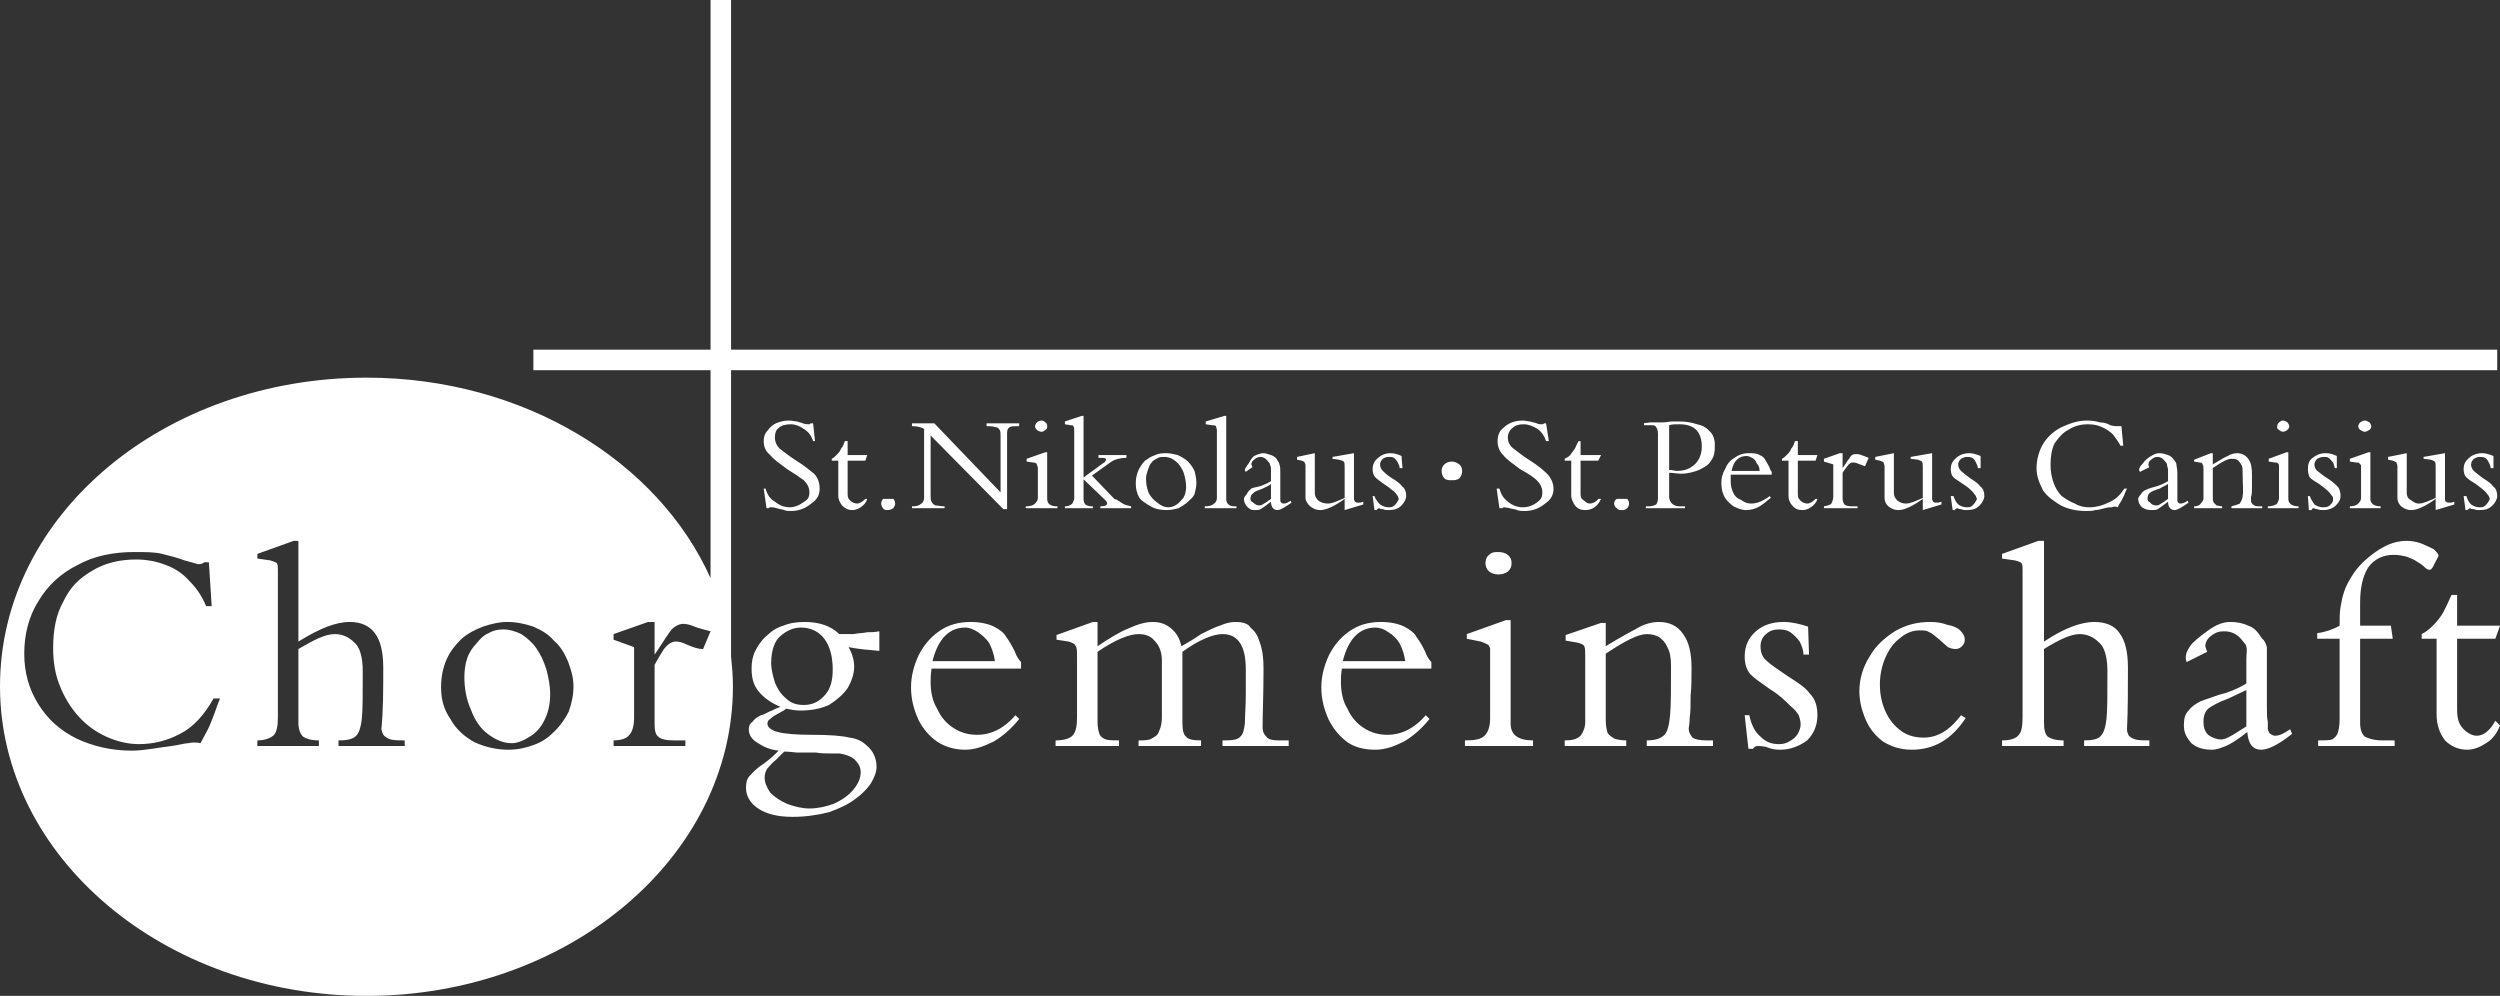 <?xml version="1.0" encoding="UTF-8"?>
<!DOCTYPE svg PUBLIC "-//W3C//DTD SVG 1.1//EN" "http://www.w3.org/Graphics/SVG/1.1/DTD/svg11.dtd">
<svg version="1.2" width="26.81mm" height="10.68mm" viewBox="13 13 2681 1068" preserveAspectRatio="xMidYMid" fill-rule="evenodd" stroke-width="28.222" stroke-linejoin="round" xmlns="http://www.w3.org/2000/svg" xmlns:ooo="http://xml.openoffice.org/svg/export" xmlns:xlink="http://www.w3.org/1999/xlink" xmlns:presentation="http://sun.com/xmlns/staroffice/presentation" xmlns:smil="http://www.w3.org/2001/SMIL20/" xmlns:anim="urn:oasis:names:tc:opendocument:xmlns:animation:1.0" xml:space="preserve">
 <rect x="13" y="13" width="2681" height="1068" fill="#333333" stroke="none"/>
 <defs class="ClipPathGroup">
  <clipPath id="presentation_clip_path" clipPathUnits="userSpaceOnUse">
   <rect x="13" y="13" width="2681" height="1068"/>
  </clipPath>
  <clipPath id="presentation_clip_path_shrink" clipPathUnits="userSpaceOnUse">
   <rect x="15" y="14" width="2676" height="1066"/>
  </clipPath>
 </defs>
 <defs class="TextShapeIndex">
  <g ooo:slide="id1" ooo:id-list="id3"/>
 </defs>
 <defs class="EmbeddedBulletChars">
  <g id="bullet-char-template-57356" transform="scale(0,-0)">
   <path d="M 580,1141 L 1163,571 580,0 -4,571 580,1141 Z"/>
  </g>
  <g id="bullet-char-template-57354" transform="scale(0,-0)">
   <path d="M 8,1128 L 1137,1128 1137,0 8,0 8,1128 Z"/>
  </g>
  <g id="bullet-char-template-10146" transform="scale(0,-0)">
   <path d="M 174,0 L 602,739 174,1481 1456,739 174,0 Z M 1358,739 L 309,1346 659,739 1358,739 Z"/>
  </g>
  <g id="bullet-char-template-10132" transform="scale(0,-0)">
   <path d="M 2015,739 L 1276,0 717,0 1260,543 174,543 174,936 1260,936 717,1481 1274,1481 2015,739 Z"/>
  </g>
  <g id="bullet-char-template-10007" transform="scale(0,-0)">
   <path d="M 0,-2 C -7,14 -16,27 -25,37 L 356,567 C 262,823 215,952 215,954 215,979 228,992 255,992 264,992 276,990 289,987 310,991 331,999 354,1012 L 381,999 492,748 772,1049 836,1024 860,1049 C 881,1039 901,1025 922,1006 886,937 835,863 770,784 769,783 710,716 594,584 L 774,223 C 774,196 753,168 711,139 L 727,119 C 717,90 699,76 672,76 641,76 570,178 457,381 L 164,-76 C 142,-110 111,-127 72,-127 30,-127 9,-110 8,-76 1,-67 -2,-52 -2,-32 -2,-23 -1,-13 0,-2 Z"/>
  </g>
  <g id="bullet-char-template-10004" transform="scale(0,-0)">
   <path d="M 285,-33 C 182,-33 111,30 74,156 52,228 41,333 41,471 41,549 55,616 82,672 116,743 169,778 240,778 293,778 328,747 346,684 L 369,508 C 377,444 397,411 428,410 L 1163,1116 C 1174,1127 1196,1133 1229,1133 1271,1133 1292,1118 1292,1087 L 1292,965 C 1292,929 1282,901 1262,881 L 442,47 C 390,-6 338,-33 285,-33 Z"/>
  </g>
  <g id="bullet-char-template-9679" transform="scale(0,-0)">
   <path d="M 813,0 C 632,0 489,54 383,161 276,268 223,411 223,592 223,773 276,916 383,1023 489,1130 632,1184 813,1184 992,1184 1136,1130 1245,1023 1353,916 1407,772 1407,592 1407,412 1353,268 1245,161 1136,54 992,0 813,0 Z"/>
  </g>
  <g id="bullet-char-template-8226" transform="scale(0,-0)">
   <path d="M 346,457 C 273,457 209,483 155,535 101,586 74,649 74,723 74,796 101,859 155,911 209,963 273,989 346,989 419,989 480,963 531,910 582,859 608,796 608,723 608,648 583,586 532,535 482,483 420,457 346,457 Z"/>
  </g>
  <g id="bullet-char-template-8211" transform="scale(0,-0)">
   <path d="M -4,459 L 1135,459 1135,606 -4,606 -4,459 Z"/>
  </g>
  <g id="bullet-char-template-61548" transform="scale(0,-0)">
   <path d="M 173,740 C 173,903 231,1043 346,1159 462,1274 601,1332 765,1332 928,1332 1067,1274 1183,1159 1299,1043 1357,903 1357,740 1357,577 1299,437 1183,322 1067,206 928,148 765,148 601,148 462,206 346,322 231,437 173,577 173,740 Z"/>
  </g>
 </defs>
 <defs class="TextEmbeddedBitmaps"/>
 <g class="SlideGroup">
  <g>
   <g id="container-id1">
    <g id="id1" class="Slide" clip-path="url(#presentation_clip_path)">
     <g class="Page">
      <g class="com.sun.star.drawing.ClosedBezierShape">
       <g id="id3">
        <rect class="BoundingBox" stroke="none" fill="none" x="12" y="12" width="2684" height="1071"/>
        <path fill="rgb(255,255,255)" stroke="none" d="M 2647,651 L 2642,651 C 2639,658 2636,664 2633,670 2630,675 2626,680 2622,684 2618,688 2614,691 2610,693 L 2610,698 2626,698 2626,779 C 2626,790 2629,799 2635,807 2641,813 2649,817 2659,817 2666,817 2673,814 2679,810 2686,806 2691,799 2694,791 L 2689,786 C 2683,797 2676,802 2669,802 2665,802 2660,800 2655,795 2650,790 2648,784 2648,774 L 2648,698 2689,698 2694,684 2648,684 2648,651 2647,651 Z M 2544,684 L 2544,659 C 2544,643 2547,630 2553,621 2559,613 2568,608 2580,608 2585,608 2590,609 2594,610 2599,612 2602,613 2606,616 2610,618 2613,621 2614,622 2616,624 2618,624 2619,624 2620,624 2622,622 2624,617 2626,613 2628,610 2628,609 2628,607 2626,605 2623,602 2619,600 2615,598 2610,596 2605,594 2599,593 2594,593 2578,593 2563,601 2547,616 2542,621 2538,626 2535,631 2532,636 2529,641 2527,647 2525,653 2524,658 2523,664 2522,670 2522,676 2522,684 2515,688 2506,691 2498,692 L 2498,698 2522,698 2522,785 C 2522,791 2521,796 2520,799 2519,802 2517,804 2514,806 2511,807 2506,807 2499,807 L 2499,813 2581,813 2581,807 2568,807 C 2559,807 2553,805 2549,803 2546,800 2544,796 2544,788 L 2544,698 2579,698 2577,684 2544,684 Z M 2395,806 C 2390,806 2385,804 2381,801 2377,797 2376,792 2376,787 2376,780 2378,776 2381,773 2385,770 2392,766 2403,762 2411,758 2418,755 2422,753 L 2422,792 C 2414,797 2408,801 2404,803 2401,805 2397,806 2395,806 Z M 2384,695 C 2389,691 2393,690 2398,690 2406,690 2412,693 2417,699 2419,702 2422,704 2422,707 2423,709 2422,715 2422,720 L 2422,746 C 2412,752 2402,756 2393,758 2385,761 2378,763 2373,765 2367,768 2363,771 2360,775 2356,779 2355,784 2355,791 2355,799 2358,804 2363,810 2369,815 2376,817 2385,817 2390,817 2395,815 2400,813 2405,811 2413,806 2423,798 2424,811 2429,817 2438,817 2445,817 2456,812 2471,800 L 2469,795 C 2463,799 2458,802 2453,802 2451,802 2449,801 2448,800 2447,800 2446,798 2445,795 L 2445,787 C 2444,783 2444,778 2444,770 L 2444,726 2444,707 C 2443,704 2442,700 2439,698 2435,692 2431,686 2424,684 2418,681 2411,680 2405,680 2398,680 2392,682 2384,687 2377,692 2370,697 2364,703 2359,709 2357,714 2357,718 2357,719 2357,721 2358,723 L 2380,712 C 2379,709 2378,707 2378,706 2378,702 2380,698 2384,695 Z M 2264,702 C 2270,707 2273,718 2273,733 2273,758 2273,775 2272,784 2271,793 2269,799 2266,802 2263,806 2256,807 2248,807 L 2248,813 2318,813 2318,807 C 2312,807 2307,807 2303,806 2300,805 2298,804 2296,802 2295,800 2294,798 2294,795 2295,775 2295,753 2295,729 2295,712 2292,700 2286,692 2281,684 2271,680 2259,680 2251,680 2243,682 2235,685 2227,688 2217,693 2205,701 L 2205,593 2199,593 2160,607 2160,612 2174,614 C 2178,615 2180,616 2181,617 2182,619 2182,621 2182,625 L 2182,782 C 2182,791 2181,798 2178,801 2175,805 2169,807 2160,807 L 2160,813 2226,813 2226,807 C 2217,807 2212,805 2209,803 2206,800 2205,795 2205,788 L 2205,709 C 2221,699 2234,693 2243,693 2251,693 2258,696 2264,702 Z M 2052,797 C 2045,792 2039,785 2035,776 2031,767 2029,758 2029,747 2029,737 2031,727 2035,718 2039,709 2044,702 2051,697 2058,691 2065,689 2072,689 2076,689 2079,689 2082,691 2085,692 2089,696 2093,699 2097,703 2100,705 2102,707 2104,708 2107,709 2110,709 2113,709 2115,708 2117,706 2119,704 2120,702 2120,699 2120,695 2118,692 2115,689 2112,686 2107,684 2101,683 2096,681 2090,680 2083,680 2069,680 2057,683 2045,690 2034,697 2024,706 2018,717 2011,728 2007,741 2007,754 2007,764 2009,773 2013,783 2017,793 2023,801 2032,808 2040,813 2050,817 2063,817 2087,817 2106,806 2121,783 L 2116,780 C 2104,796 2091,804 2076,804 2067,804 2059,802 2052,797 Z M 1888,816 L 1893,816 C 1894,814 1896,813 1898,813 1899,813 1902,813 1907,814 1912,816 1916,817 1922,817 1933,817 1943,813 1951,807 1958,800 1962,791 1962,780 1962,771 1960,763 1954,757 1949,750 1941,745 1930,738 1920,731 1912,726 1908,722 1903,718 1901,713 1901,706 1901,701 1903,696 1907,693 1911,689 1916,688 1921,688 1926,688 1930,689 1933,691 1937,694 1940,697 1943,701 1945,705 1947,710 1947,715 L 1953,715 1952,685 C 1943,682 1934,680 1926,680 1914,680 1904,683 1896,690 1888,697 1884,706 1884,717 1884,725 1886,731 1890,736 1894,740 1901,745 1911,752 1921,758 1928,765 1933,770 1938,774 1940,777 1942,780 1943,783 1944,786 1944,790 1944,793 1943,796 1941,800 1939,803 1936,806 1932,808 1929,810 1925,811 1921,811 1913,811 1907,809 1901,803 1895,798 1891,790 1889,780 L 1884,780 1888,816 Z M 1792,696 C 1796,699 1799,702 1801,707 1804,712 1805,719 1805,727 1805,752 1805,769 1804,780 1803,791 1801,798 1798,801 1794,805 1788,807 1779,807 L 1779,813 1850,813 1850,807 1843,807 C 1836,807 1831,806 1828,804 1826,801 1824,799 1824,794 1824,793 1825,789 1825,783 1826,776 1826,768 1826,759 1827,750 1827,740 1827,729 1827,713 1824,701 1818,693 1812,684 1803,680 1792,680 1785,680 1777,682 1770,686 1763,690 1751,696 1735,706 L 1735,681 1730,681 1692,694 1692,700 1704,702 C 1708,703 1711,704 1712,706 1713,708 1713,712 1713,718 L 1713,787 C 1713,793 1711,798 1708,802 1704,806 1698,807 1691,807 L 1691,813 1757,813 1757,807 C 1751,807 1747,806 1744,805 1741,803 1739,802 1737,799 1736,796 1735,791 1735,785 L 1735,714 C 1756,700 1770,693 1779,693 1784,693 1788,694 1792,696 Z M 1620,629 C 1624,629 1627,628 1630,626 1633,623 1634,621 1634,617 1634,613 1633,611 1630,608 1627,606 1624,605 1620,605 1616,605 1613,605 1610,608 1607,610 1606,614 1606,617 1606,620 1607,623 1610,626 1613,628 1616,629 1620,629 Z M 1628,678 L 1586,693 1586,698 1601,701 C 1604,702 1606,703 1608,704 1609,704 1610,706 1611,708 L 1611,717 1611,783 C 1611,792 1609,798 1605,802 1601,806 1594,807 1584,807 L 1584,813 1657,813 1657,807 C 1641,807 1633,801 1633,789 L 1633,678 1628,678 Z M 1502,691 C 1507,694 1511,698 1514,703 1517,709 1519,715 1520,722 L 1453,722 C 1459,698 1471,686 1488,686 1493,686 1498,688 1502,691 Z M 1548,723 C 1546,721 1543,717 1541,711 1538,705 1535,700 1532,696 1530,692 1525,688 1519,685 1513,682 1504,680 1494,680 1481,680 1470,683 1460,690 1450,697 1443,706 1438,716 1433,727 1430,738 1430,750 1430,763 1433,774 1438,785 1443,795 1450,803 1458,809 1467,815 1477,817 1488,817 1499,817 1509,813 1519,808 1529,802 1538,794 1546,784 L 1542,780 C 1530,794 1516,801 1501,801 1492,801 1484,799 1476,794 1468,789 1462,782 1458,773 1453,765 1451,755 1451,744 1451,741 1451,737 1452,730 L 1548,730 1548,723 Z M 1251,700 C 1256,705 1259,712 1259,721 L 1259,782 C 1259,788 1258,793 1256,797 1255,801 1252,803 1248,805 1245,807 1240,807 1234,807 L 1234,813 1301,813 1301,807 C 1293,807 1287,806 1285,803 1282,801 1281,795 1281,787 L 1281,712 C 1299,699 1314,693 1324,693 1341,693 1349,706 1349,731 L 1349,756 C 1349,771 1348,781 1348,789 1347,796 1346,801 1343,803 1341,806 1335,807 1327,807 L 1324,807 1324,813 1395,813 1395,807 1384,807 C 1378,807 1373,806 1371,803 1368,800 1367,797 1367,793 1367,779 1368,758 1368,730 1368,719 1367,710 1364,702 1362,695 1359,690 1354,686 1352,682 1346,680 1338,680 1333,680 1328,681 1321,684 1315,686 1309,689 1301,693 1294,698 1287,702 1280,706 1278,698 1275,692 1269,687 1263,682 1257,680 1249,680 1242,680 1234,682 1223,687 1213,691 1202,698 1190,706 L 1190,680 1185,680 1146,694 1146,699 1159,701 C 1162,702 1165,703 1166,705 1168,707 1168,711 1168,718 L 1168,782 C 1168,791 1167,798 1163,802 1160,805 1154,807 1145,807 L 1145,813 1213,813 1213,807 C 1207,807 1202,807 1199,806 1196,805 1193,803 1192,800 1191,797 1190,793 1190,787 L 1190,712 C 1209,699 1224,693 1234,693 1241,693 1247,695 1251,700 Z M 1062,691 C 1066,694 1071,698 1074,703 1077,709 1079,715 1080,722 L 1013,722 C 1019,698 1031,686 1048,686 1053,686 1057,688 1062,691 Z M 1108,723 C 1106,721 1103,717 1101,711 1098,705 1095,700 1092,696 1090,692 1085,688 1079,685 1073,682 1064,680 1054,680 1041,680 1030,683 1020,690 1010,697 1003,706 998,716 993,727 990,738 990,750 990,763 993,774 998,785 1003,795 1010,803 1019,809 1027,814 1037,817 1048,817 1059,817 1069,813 1079,808 1089,802 1098,794 1106,784 L 1102,780 C 1090,794 1076,801 1061,801 1052,801 1044,799 1036,794 1028,789 1022,782 1018,773 1013,765 1011,755 1011,744 1011,741 1011,737 1012,730 L 1108,730 1108,723 Z M 845,828 L 854,819 C 855,819 859,819 867,820 L 888,820 C 893,821 899,821 904,821 L 913,821 C 920,822 925,824 929,827 933,831 936,835 936,841 936,848 933,854 928,860 923,866 916,871 907,875 899,878 890,880 881,880 873,880 865,878 857,875 850,872 844,868 839,863 835,857 833,852 833,847 833,843 834,840 836,837 838,835 841,831 845,828 Z M 875,769 C 867,769 861,767 856,762 850,757 847,752 844,745 842,738 840,731 840,724 840,710 844,700 850,695 857,689 864,686 872,686 882,686 891,690 897,698 903,706 906,717 906,731 906,742 904,751 898,758 892,765 885,769 875,769 Z M 928,693 L 913,693 C 904,684 891,680 876,680 868,680 860,681 853,684 846,686 840,690 835,695 830,699 826,705 823,711 820,717 819,723 819,730 819,740 821,748 827,755 832,761 840,767 850,771 848,772 844,773 841,775 837,776 834,779 829,780 825,782 822,784 820,787 817,789 816,792 816,795 816,801 819,806 826,810 832,814 839,817 848,818 844,822 839,827 832,832 824,837 820,842 817,845 814,848 813,852 813,858 813,866 817,874 826,880 835,886 847,889 863,889 877,889 890,887 902,884 913,880 922,876 930,870 937,865 943,859 947,853 951,846 953,841 953,835 953,826 949,818 943,813 938,808 932,805 924,804 916,802 902,801 883,801 867,801 855,800 847,798 840,796 836,793 836,789 836,787 837,785 839,784 841,782 844,780 848,778 852,776 855,774 856,773 861,774 866,775 871,775 883,775 893,773 902,769 910,764 917,758 922,751 926,744 929,736 929,728 929,721 927,714 923,707 933,709 944,710 956,711 L 956,690 C 951,691 947,691 943,691 939,692 933,692 928,693 Z M 2657,560 L 2659,560 C 2660,559 2661,558 2662,558 2663,559 2664,559 2666,559 2668,560 2670,560 2672,560 2678,560 2682,559 2686,555 2689,552 2691,548 2691,545 2691,541 2690,537 2687,535 2685,532 2681,529 2676,526 2672,523 2668,520 2666,518 2664,516 2663,514 2663,511 2663,509 2664,507 2666,505 2668,504 2670,503 2672,503 2674,503 2676,503 2678,504 2680,505 2681,507 2682,509 2683,511 2684,513 2684,515 L 2687,515 2687,502 C 2682,500 2678,499 2675,499 2669,499 2664,501 2661,504 2657,507 2655,511 2655,516 2655,520 2656,523 2658,525 2660,527 2663,529 2668,532 2672,535 2676,538 2678,540 2680,542 2681,544 2682,545 2682,546 2683,547 2683,548 2683,549 2682,550 2681,552 2680,553 2679,555 2677,556 2676,557 2674,557 2672,557 2669,557 2666,556 2663,554 2660,551 2659,548 2658,545 L 2655,545 2657,560 Z M 2642,552 L 2638,552 C 2637,552 2637,551 2636,551 2635,550 2635,550 2635,548 L 2635,499 2612,503 2612,505 2620,506 C 2622,507 2623,507 2624,508 2625,509 2625,511 2625,514 L 2625,547 C 2618,550 2612,553 2607,553 2603,553 2601,551 2598,549 2596,548 2594,546 2594,541 L 2594,499 2574,503 2574,506 2579,507 C 2581,508 2582,508 2583,509 2583,510 2584,511 2584,513 L 2584,547 C 2584,550 2585,553 2588,556 2592,559 2595,560 2599,560 2605,560 2614,556 2625,548 L 2625,560 2645,554 2645,551 2642,552 Z M 2549,476 C 2551,476 2552,475 2554,474 2555,473 2556,472 2556,470 2556,469 2555,467 2554,466 2552,465 2551,464 2549,464 2547,464 2546,465 2544,466 2543,467 2542,469 2542,470 2542,472 2543,473 2544,474 2546,475 2547,476 2549,476 Z M 2553,498 L 2533,505 2533,508 2540,509 C 2542,509 2543,509 2543,510 2544,510 2544,511 2545,512 L 2545,516 2545,547 C 2545,549 2544,551 2542,553 2540,555 2537,556 2533,556 L 2533,558 2566,558 2566,556 C 2559,556 2555,553 2555,548 L 2555,498 2553,498 Z M 2489,560 L 2492,560 C 2492,559 2493,558 2494,558 2495,558 2496,559 2498,559 2500,560 2502,560 2505,560 2510,560 2515,558 2518,555 2522,551 2523,548 2523,545 2523,541 2522,537 2520,535 2517,532 2514,529 2509,526 2504,523 2501,520 2498,518 2496,516 2495,514 2495,511 2495,509 2496,507 2498,505 2500,504 2502,503 2505,503 2507,503 2509,503 2510,504 2512,505 2513,507 2515,509 2516,511 2516,513 2517,515 L 2519,515 2519,502 C 2515,500 2511,499 2507,499 2501,499 2497,501 2493,504 2489,507 2488,511 2488,516 2488,520 2489,523 2490,525 2492,527 2495,529 2500,532 2504,535 2508,538 2510,540 2512,542 2513,544 2514,545 2515,546 2515,547 2515,548 2515,549 2515,551 2514,552 2513,554 2511,555 2510,556 2508,557 2506,557 2504,557 2501,557 2498,556 2495,554 2493,551 2491,548 2490,545 L 2488,545 2489,560 Z M 2461,476 C 2463,476 2465,475 2466,474 2467,473 2468,472 2468,470 2468,469 2467,467 2466,466 2465,465 2463,464 2461,464 2459,464 2459,465 2457,466 2456,467 2455,469 2455,470 2455,472 2455,473 2457,474 2458,475 2460,476 2461,476 Z M 2465,498 L 2446,505 2446,508 2453,509 C 2454,509 2455,509 2456,510 2456,510 2457,511 2457,512 L 2457,516 2457,547 C 2457,549 2456,551 2455,553 2453,555 2449,556 2445,556 L 2445,558 2478,558 2478,556 C 2471,556 2467,553 2467,548 L 2467,498 2465,498 Z M 2412,506 C 2414,507 2415,509 2417,512 2418,514 2418,517 2418,521 2418,532 2419,540 2418,545 2418,548 2416,551 2415,553 2413,554 2410,555 2406,556 L 2406,558 2439,558 2439,556 2435,556 C 2432,556 2430,555 2429,554 2428,553 2427,552 2427,550 L 2427,546 C 2428,543 2428,540 2428,536 L 2428,522 C 2428,514 2427,509 2424,505 2421,501 2417,499 2412,499 2409,499 2405,500 2402,502 2399,503 2393,507 2386,511 L 2386,499 2384,499 2366,506 2366,508 2372,509 C 2374,509 2375,510 2375,511 2376,512 2376,514 2376,516 L 2376,548 C 2376,549 2375,551 2373,553 2372,555 2369,556 2366,556 L 2366,558 2396,558 2396,556 C 2394,556 2391,555 2390,555 L 2387,552 C 2386,550 2386,548 2386,547 L 2386,515 C 2396,508 2402,505 2406,505 2408,505 2410,505 2412,506 Z M 2325,555 C 2323,555 2320,554 2319,552 2317,551 2316,550 2316,548 2316,545 2317,543 2318,542 2320,540 2323,539 2329,537 2332,535 2335,534 2338,532 L 2338,548 C 2334,551 2331,553 2329,554 2328,555 2326,555 2325,555 Z M 2320,506 C 2322,504 2324,503 2327,503 2330,503 2333,505 2335,508 2336,509 2337,510 2337,512 2337,513 2338,515 2338,517 L 2338,529 C 2333,532 2328,534 2324,535 2320,536 2317,537 2315,538 2312,539 2310,541 2309,543 2307,545 2306,547 2306,548 2306,552 2308,555 2310,557 2313,559 2316,560 2320,560 2323,560 2325,560 2327,559 2330,557 2333,555 2338,551 2338,557 2341,560 2345,560 2348,560 2353,557 2360,552 L 2359,550 C 2356,552 2354,553 2351,553 2350,553 2350,553 2349,552 2349,552 2348,551 2348,550 L 2348,548 2348,540 2348,520 C 2348,516 2347,513 2347,511 2347,510 2346,508 2345,507 2343,504 2341,502 2338,501 2335,500 2332,499 2329,499 2326,499 2323,500 2320,502 2316,504 2313,507 2311,510 2308,513 2307,515 2307,517 2307,517 2307,518 2308,519 L 2318,514 C 2317,513 2317,512 2317,511 2317,509 2318,507 2320,506 Z M 2288,470 L 2286,470 2283,470 C 2282,470 2280,470 2276,469 2273,467 2269,466 2265,466 2262,465 2257,464 2251,464 2241,464 2233,467 2224,471 2216,475 2209,481 2204,489 2200,496 2197,505 2197,515 2197,524 2200,531 2204,539 2209,546 2215,550 2223,555 2231,559 2240,561 2250,561 2254,561 2257,561 2260,560 2263,560 2266,559 2270,558 2274,557 2276,557 2278,557 2280,556 2282,556 2284,557 2285,555 2286,553 2288,550 2289,548 2290,546 2291,544 2292,541 2293,539 2294,537 L 2291,537 C 2286,545 2281,549 2274,552 2268,555 2261,557 2254,557 2248,557 2243,556 2238,553 2233,551 2228,548 2224,545 2220,541 2217,536 2215,530 2213,524 2212,518 2212,512 2212,503 2213,496 2216,489 2220,483 2225,477 2231,474 2237,470 2244,468 2252,468 2258,468 2263,469 2267,471 2272,473 2276,476 2279,479 2282,483 2285,487 2287,491 L 2290,491 2288,470 Z M 2107,560 L 2109,560 C 2110,559 2111,558 2112,558 2114,559 2114,559 2116,559 2118,560 2120,560 2122,560 2128,560 2132,559 2136,555 2139,552 2141,548 2141,545 2141,541 2140,537 2137,535 2135,532 2131,529 2126,526 2122,523 2118,520 2116,518 2114,516 2113,514 2113,511 2113,509 2114,507 2116,505 2118,504 2120,503 2122,503 2124,503 2126,503 2128,504 2130,505 2131,507 2132,509 2133,511 2134,513 2134,515 L 2137,515 2137,502 C 2132,500 2128,499 2125,499 2119,499 2114,501 2111,504 2107,507 2105,511 2105,516 2105,520 2106,523 2108,525 2110,527 2114,529 2118,532 2123,535 2126,538 2128,540 2130,542 2131,544 2132,545 2132,546 2133,547 2133,548 2133,549 2132,550 2131,552 2130,553 2129,555 2127,556 2126,557 2124,557 2122,557 2119,557 2116,556 2113,554 2110,551 2109,548 2108,545 L 2105,545 2107,560 Z M 2092,552 L 2088,552 C 2087,552 2087,551 2086,551 2086,550 2085,550 2085,548 L 2085,499 2062,503 2062,505 2070,506 C 2072,507 2073,507 2074,508 2075,509 2075,511 2075,514 L 2075,547 C 2068,550 2062,553 2057,553 2053,553 2051,552 2048,550 2046,548 2044,546 2044,541 L 2044,499 2024,503 2024,506 2029,507 C 2031,508 2032,508 2033,509 2033,510 2034,512 2034,513 L 2034,547 C 2034,550 2035,553 2038,556 2042,559 2045,560 2049,560 2055,560 2064,556 2075,548 L 2075,560 2095,554 2095,551 2092,552 Z M 2000,509 C 2001,509 2003,509 2005,510 2008,511 2010,512 2013,513 L 2017,504 C 2012,502 2012,502 2009,501 2007,500 2005,500 2004,500 2002,500 2001,500 1999,501 1998,502 1997,503 1996,505 1994,507 1992,511 1989,515 L 1989,515 1989,499 1986,499 1969,505 1969,508 1979,511 1979,546 C 1979,548 1978,551 1977,553 1975,555 1973,555 1969,556 L 1969,558 2005,558 2005,556 1999,556 C 1995,556 1992,555 1991,554 1990,553 1989,550 1989,548 L 1989,520 C 1990,518 1992,516 1994,513 1996,510 1998,509 2000,509 Z M 1941,486 L 1938,486 C 1937,489 1936,492 1934,494 1933,497 1931,499 1929,501 1927,503 1926,504 1924,505 L 1924,507 1931,507 1931,545 C 1931,548 1932,552 1935,555 1938,559 1942,560 1946,560 1949,560 1952,559 1955,557 1958,555 1961,552 1962,548 L 1960,548 C 1957,551 1954,553 1951,553 1949,553 1946,552 1944,550 1942,548 1941,547 1941,543 L 1941,507 1960,507 1962,501 1941,501 1941,486 Z M 1892,504 C 1894,505 1896,507 1897,510 1899,512 1900,515 1900,518 L 1870,518 C 1872,507 1878,502 1886,502 1888,502 1890,503 1892,504 Z M 1913,519 C 1912,518 1911,516 1910,513 1909,511 1907,508 1906,506 1905,504 1903,502 1900,501 1897,499 1893,499 1888,499 1882,499 1877,501 1873,504 1868,507 1865,511 1863,516 1860,521 1859,526 1859,531 1859,537 1860,542 1863,547 1865,550 1868,553 1872,556 1876,558 1881,560 1885,560 1890,560 1895,559 1900,556 1905,553 1909,549 1912,547 L 1911,545 C 1905,549 1899,553 1891,553 1887,553 1884,552 1880,549 1877,548 1874,546 1872,542 1870,538 1869,534 1869,529 L 1869,522 1913,522 1913,519 Z M 1838,492 C 1838,497 1837,501 1835,505 1833,509 1830,512 1825,515 1821,517 1817,518 1811,518 1809,518 1807,517 1803,517 L 1803,469 C 1806,468 1809,468 1814,468 1830,468 1838,476 1838,492 Z M 1835,517 C 1841,514 1845,512 1848,507 1851,503 1852,498 1852,492 1852,489 1852,486 1851,483 1850,479 1848,477 1845,474 1842,471 1838,469 1833,468 1827,466 1821,465 1814,465 L 1806,465 C 1803,465 1800,466 1795,466 L 1782,466 C 1778,467 1778,466 1776,467 L 1776,469 1784,469 C 1786,469 1788,469 1789,471 1790,472 1791,475 1791,478 L 1791,548 C 1791,550 1790,553 1789,554 1787,555 1785,556 1781,556 L 1778,556 1778,558 1820,558 1820,556 1815,556 C 1811,556 1808,555 1806,553 1804,551 1803,548 1803,546 L 1803,520 C 1807,520 1812,521 1816,521 1823,521 1830,519 1835,517 Z M 1744,553 C 1744,555 1745,557 1747,558 1748,560 1750,560 1752,560 1754,560 1756,560 1758,558 1759,557 1760,555 1760,553 1760,551 1759,549 1758,548 1756,548 1754,548 1752,548 1750,548 1748,548 1747,548 1745,549 1744,551 1744,553 Z M 1706,486 C 1704,489 1703,492 1702,494 1700,497 1698,499 1697,501 1695,503 1693,504 1691,505 L 1691,507 1698,507 1698,545 C 1698,548 1700,552 1702,555 1705,559 1709,560 1713,560 1717,560 1720,559 1723,557 1726,555 1728,552 1730,548 L 1727,548 C 1725,551 1721,553 1718,553 1716,553 1714,552 1712,550 1709,548 1708,547 1708,543 L 1708,507 1727,507 1730,501 1708,501 1708,486 1706,486 Z M 1621,558 L 1624,558 C 1625,557 1626,557 1627,557 1629,558 1629,557 1632,558 1635,559 1638,559 1640,560 1643,561 1645,561 1648,561 1657,561 1664,558 1670,553 1676,549 1679,544 1679,537 1679,531 1676,525 1672,521 1668,517 1662,512 1654,507 1646,502 1640,497 1636,494 1632,491 1630,487 1630,482 1630,478 1632,474 1635,472 1638,469 1642,468 1647,468 1652,468 1657,470 1662,473 1666,476 1669,480 1671,486 L 1674,486 1671,467 1669,467 C 1668,468 1667,468 1666,468 1665,468 1663,468 1661,467 1659,466 1656,466 1654,465 1652,465 1649,464 1646,464 1641,464 1636,465 1632,467 1628,469 1625,472 1622,475 1620,478 1619,482 1619,486 1619,492 1621,497 1625,501 1629,506 1635,510 1643,516 1652,521 1658,525 1661,528 1665,532 1667,536 1667,541 1667,547 1665,549 1661,552 1657,555 1652,557 1646,557 1640,557 1635,555 1630,551 1626,548 1623,544 1621,537 L 1618,537 1621,558 Z M 1487,560 L 1489,560 C 1490,559 1491,558 1492,558 1494,559 1493,559 1496,559 1498,560 1500,560 1502,560 1508,560 1512,559 1516,555 1519,552 1521,548 1521,545 1521,541 1520,537 1517,535 1515,532 1511,529 1506,526 1501,523 1498,520 1496,518 1494,516 1493,514 1493,511 1493,509 1494,507 1496,505 1497,504 1500,503 1502,503 1504,503 1506,503 1508,504 1509,505 1511,507 1512,509 1513,511 1514,513 1514,515 L 1517,515 1516,502 C 1512,500 1508,499 1504,499 1499,499 1494,501 1491,504 1487,507 1485,511 1485,516 1485,520 1486,523 1488,525 1490,527 1493,529 1497,532 1502,535 1505,538 1508,540 1510,542 1511,544 1512,545 1512,546 1513,547 1513,548 1513,549 1512,550 1511,552 1510,553 1509,555 1507,556 1506,557 1504,557 1502,557 1499,557 1496,556 1493,554 1490,551 1488,548 1487,545 L 1485,545 1487,560 Z M 1472,552 L 1468,552 C 1467,552 1467,551 1466,551 1466,550 1465,550 1465,548 L 1465,499 1442,503 1442,505 1449,506 C 1452,507 1453,507 1454,508 1455,509 1455,511 1455,514 L 1455,547 C 1448,550 1442,553 1437,553 1433,553 1430,552 1427,550 1425,548 1423,546 1423,541 L 1423,499 1404,503 1404,506 1409,507 C 1411,508 1412,508 1412,509 1413,510 1413,512 1413,513 L 1413,547 C 1413,550 1415,553 1418,556 1422,559 1425,560 1429,560 1435,560 1444,556 1455,548 L 1455,560 1475,554 1475,551 1472,552 Z M 1363,555 C 1361,555 1359,554 1357,552 1355,551 1354,550 1354,548 1354,545 1355,543 1357,542 1358,540 1362,539 1367,537 1371,535 1374,534 1376,532 L 1376,548 C 1372,551 1369,553 1367,554 1366,555 1364,555 1363,555 Z M 1358,506 C 1360,504 1362,503 1365,503 1368,503 1371,505 1373,508 1374,509 1375,510 1375,512 1376,513 1376,515 1376,517 L 1376,529 C 1371,532 1366,534 1362,535 1358,536 1355,536 1354,538 1352,539 1351,541 1350,543 1348,545 1347,547 1347,548 1347,552 1349,555 1351,557 1354,559 1354,560 1358,560 1361,560 1363,560 1365,559 1368,557 1371,555 1376,551 1376,557 1379,560 1383,560 1386,560 1391,557 1398,552 L 1397,550 C 1394,552 1392,553 1390,553 1389,553 1388,553 1387,552 1387,552 1386,551 1386,550 L 1386,548 1386,540 1386,520 C 1386,516 1386,513 1385,511 1385,510 1384,508 1383,507 1382,504 1379,502 1376,501 1373,500 1370,499 1368,499 1365,499 1362,500 1358,502 1355,504 1354,507 1352,510 1350,513 1348,515 1348,517 1348,517 1348,518 1349,519 L 1356,514 C 1356,513 1355,512 1355,511 1355,509 1356,507 1358,506 Z M 1326,459 L 1306,465 1306,468 1313,469 C 1315,469 1316,469 1317,470 1317,471 1318,472 1318,475 L 1318,547 C 1318,549 1317,552 1315,553 1313,555 1310,556 1305,556 L 1305,558 1339,558 1339,556 1337,556 C 1331,556 1328,553 1328,548 L 1328,459 1326,459 Z M 1248,509 C 1250,506 1252,506 1255,504 1257,503 1259,503 1262,503 1265,503 1268,504 1270,505 1273,507 1276,509 1278,512 1280,515 1282,518 1283,522 1284,526 1285,530 1285,535 1285,539 1284,544 1282,547 1280,549 1278,552 1275,554 1272,556 1269,557 1266,557 1261,557 1258,555 1254,552 1250,549 1248,547 1245,542 1243,537 1242,532 1242,526 1242,523 1243,520 1244,517 1245,514 1246,511 1248,509 Z M 1247,556 C 1252,559 1258,560 1264,560 1269,560 1273,559 1277,558 1280,556 1284,554 1287,551 1290,548 1292,547 1294,543 1295,539 1296,535 1296,531 1296,526 1295,522 1294,518 1292,514 1290,511 1287,508 1284,505 1280,503 1276,501 1272,500 1268,499 1264,499 1260,499 1256,499 1252,501 1248,502 1244,505 1241,507 1238,510 1236,513 1234,517 1232,522 1231,526 1231,531 1231,537 1232,542 1235,547 1237,550 1242,553 1247,556 Z M 1191,504 L 1194,504 C 1196,504 1198,504 1199,505 1199,506 1199,508 1197,509 L 1175,525 1175,459 1173,459 1155,465 1155,468 1161,469 C 1163,469 1164,469 1164,470 1165,471 1165,473 1165,475 L 1165,547 C 1165,549 1164,551 1163,553 1161,555 1158,556 1155,556 L 1155,558 1185,558 1185,556 1184,556 C 1181,556 1178,555 1177,554 1176,553 1175,551 1175,548 L 1175,527 1198,549 C 1202,553 1201,556 1193,556 L 1193,558 1226,558 1226,556 C 1223,555 1220,555 1217,553 1215,552 1212,549 1208,548 L 1184,523 1198,513 C 1202,510 1206,507 1209,506 1212,505 1216,504 1221,504 L 1221,501 1191,501 1191,504 Z M 1130,476 C 1132,476 1133,475 1134,474 1136,473 1136,472 1136,470 1136,469 1136,467 1134,466 1133,465 1132,464 1130,464 1128,464 1126,465 1125,466 1124,467 1123,469 1123,470 1123,472 1124,473 1125,474 1126,475 1128,476 1130,476 Z M 1134,498 L 1114,505 1114,508 1121,509 C 1122,509 1123,509 1124,510 1125,510 1125,511 1125,512 1126,513 1126,514 1126,516 L 1126,547 C 1126,549 1125,551 1123,553 1121,555 1118,556 1113,556 L 1113,558 1147,558 1147,556 C 1139,556 1136,553 1136,548 L 1136,498 1134,498 Z M 1093,477 C 1093,474 1094,472 1096,471 1097,470 1101,470 1106,470 L 1106,467 1071,467 1071,470 C 1075,470 1077,470 1080,471 1082,471 1084,472 1085,474 1086,475 1086,478 1086,481 L 1086,541 1015,467 991,467 991,470 C 996,470 1001,471 1004,473 L 1004,547 C 1004,549 1003,552 1001,553 999,555 996,556 992,556 L 991,556 991,558 1026,558 1026,556 C 1022,556 1018,555 1016,555 1014,554 1013,553 1012,551 1011,549 1011,548 1011,544 L 1011,480 1089,559 1093,559 1093,477 Z M 958,553 C 958,555 959,557 960,558 961,560 963,560 965,560 968,560 969,559 971,558 972,556 973,555 973,553 973,551 972,549 971,548 970,548 968,548 965,548 963,548 962,548 960,548 959,549 958,551 958,553 Z M 922,486 L 919,486 C 918,489 917,492 915,494 914,497 912,499 910,501 908,503 907,504 905,505 L 905,507 912,507 912,545 C 912,548 913,551 916,555 919,558 922,560 927,560 930,560 933,559 936,557 939,555 942,552 943,548 L 941,548 C 938,551 935,553 932,553 930,553 927,552 925,550 923,548 922,547 922,543 L 922,507 941,507 943,501 922,501 922,486 Z M 835,558 L 837,558 C 838,557 839,557 840,557 841,557 843,557 846,558 849,559 851,559 854,560 856,561 859,561 861,561 870,561 877,558 883,553 889,549 892,544 892,537 892,531 890,525 886,521 881,517 875,512 867,507 859,502 853,497 849,494 846,491 844,487 844,482 844,478 845,474 848,472 851,469 856,468 861,468 866,468 871,470 875,473 880,476 883,480 885,486 L 887,486 885,467 882,467 C 882,468 881,468 880,468 879,468 877,468 874,467 872,466 870,466 868,465 866,465 863,464 859,464 854,464 850,465 845,467 841,469 838,472 836,475 833,478 832,482 832,486 832,492 834,497 839,501 843,506 849,510 857,516 865,521 871,525 875,528 879,532 881,536 881,541 881,547 879,549 874,552 870,555 865,557 860,557 854,557 849,555 844,551 839,548 836,544 834,537 L 832,537 835,558 Z M 1559,518 C 1559,521 1560,524 1562,526 1564,528 1567,528 1570,528 1573,528 1575,528 1578,526 1580,524 1581,521 1581,518 1581,515 1580,513 1578,511 1575,509 1573,508 1570,508 1567,508 1564,509 1562,511 1560,513 1559,515 1559,518 Z M 588,708 C 584,702 578,697 572,693 566,690 559,688 553,688 547,688 542,689 537,692 532,694 528,698 524,703 520,707 516,713 514,719 512,725 511,732 511,739 511,751 513,763 518,774 522,785 528,794 536,800 544,806 552,810 562,810 568,810 575,807 581,803 588,799 593,793 597,785 601,777 603,768 603,757 603,748 601,739 599,731 596,722 593,715 588,708 Z M 2691,410 L 2691,388 797,388 797,13 775,13 775,388 585,388 585,410 775,410 775,633 C 719,508 575,418 406,418 189,418 13,565 13,749 13,932 189,1081 406,1081 623,1081 799,932 799,749 799,738 798,727 797,717 L 797,410 2691,410 Z M 243,778 C 241,783 239,789 236,795 233,801 230,806 228,810 224,809 219,809 215,810 211,810 205,812 197,813 190,814 182,815 176,816 169,817 162,818 154,818 132,818 112,813 95,805 77,796 64,784 54,768 44,752 39,734 39,714 39,693 44,674 54,658 64,641 78,628 96,619 114,609 135,605 157,605 169,605 179,605 187,607 195,609 203,611 211,614 219,616 224,618 226,618 229,618 231,617 232,616 L 237,616 240,663 234,663 C 230,653 224,644 217,637 210,629 202,623 191,619 181,615 170,613 159,613 141,613 125,617 112,625 98,633 88,643 81,658 73,672 70,689 70,708 70,722 72,736 77,748 82,761 89,772 97,781 106,791 116,798 127,803 138,808 150,811 162,811 178,811 193,807 206,800 220,793 232,780 242,762 L 249,762 C 247,767 245,772 243,778 Z M 447,813 L 376,813 376,807 C 385,807 391,806 395,802 398,799 400,793 401,784 402,775 402,758 402,733 402,718 399,707 393,702 387,696 380,693 372,693 362,693 350,699 333,709 L 333,788 C 333,795 335,800 338,803 341,805 346,807 355,807 L 355,813 289,813 289,807 C 298,807 304,804 307,801 310,797 311,791 311,782 L 311,625 C 311,621 311,619 310,617 309,616 306,615 303,614 L 289,612 289,607 328,593 333,593 333,701 C 346,693 356,688 364,685 372,682 380,680 388,680 400,680 409,684 415,692 421,700 424,712 424,729 424,753 424,775 422,795 423,798 423,800 425,802 427,804 429,805 432,806 436,807 441,807 447,807 L 447,813 Z M 623,776 C 619,784 614,791 608,797 601,804 594,809 585,812 577,815 568,817 558,817 545,817 533,814 522,809 511,803 502,795 496,784 489,774 486,763 486,750 486,739 488,729 492,720 496,711 502,704 508,698 515,692 523,688 531,685 540,682 548,680 557,680 567,680 576,682 585,685 594,689 601,693 607,700 614,706 618,713 622,722 625,730 628,739 628,749 628,759 626,767 623,776 Z M 767,709 C 761,709 756,707 749,704 745,702 741,701 738,701 733,701 729,704 725,709 720,717 717,722 715,726 L 715,790 C 715,796 716,801 719,803 722,806 728,807 736,807 L 748,807 748,813 671,813 671,807 C 679,807 685,805 688,801 691,798 693,791 693,783 L 693,707 671,699 671,693 708,680 715,680 715,715 715,715 C 722,705 726,698 729,694 732,689 735,686 737,685 740,683 743,682 746,682 749,682 753,683 758,685 763,687 764,687 775,690 L 767,709 Z"/>
       </g>
      </g>
     </g>
    </g>
   </g>
  </g>
 </g>
</svg>